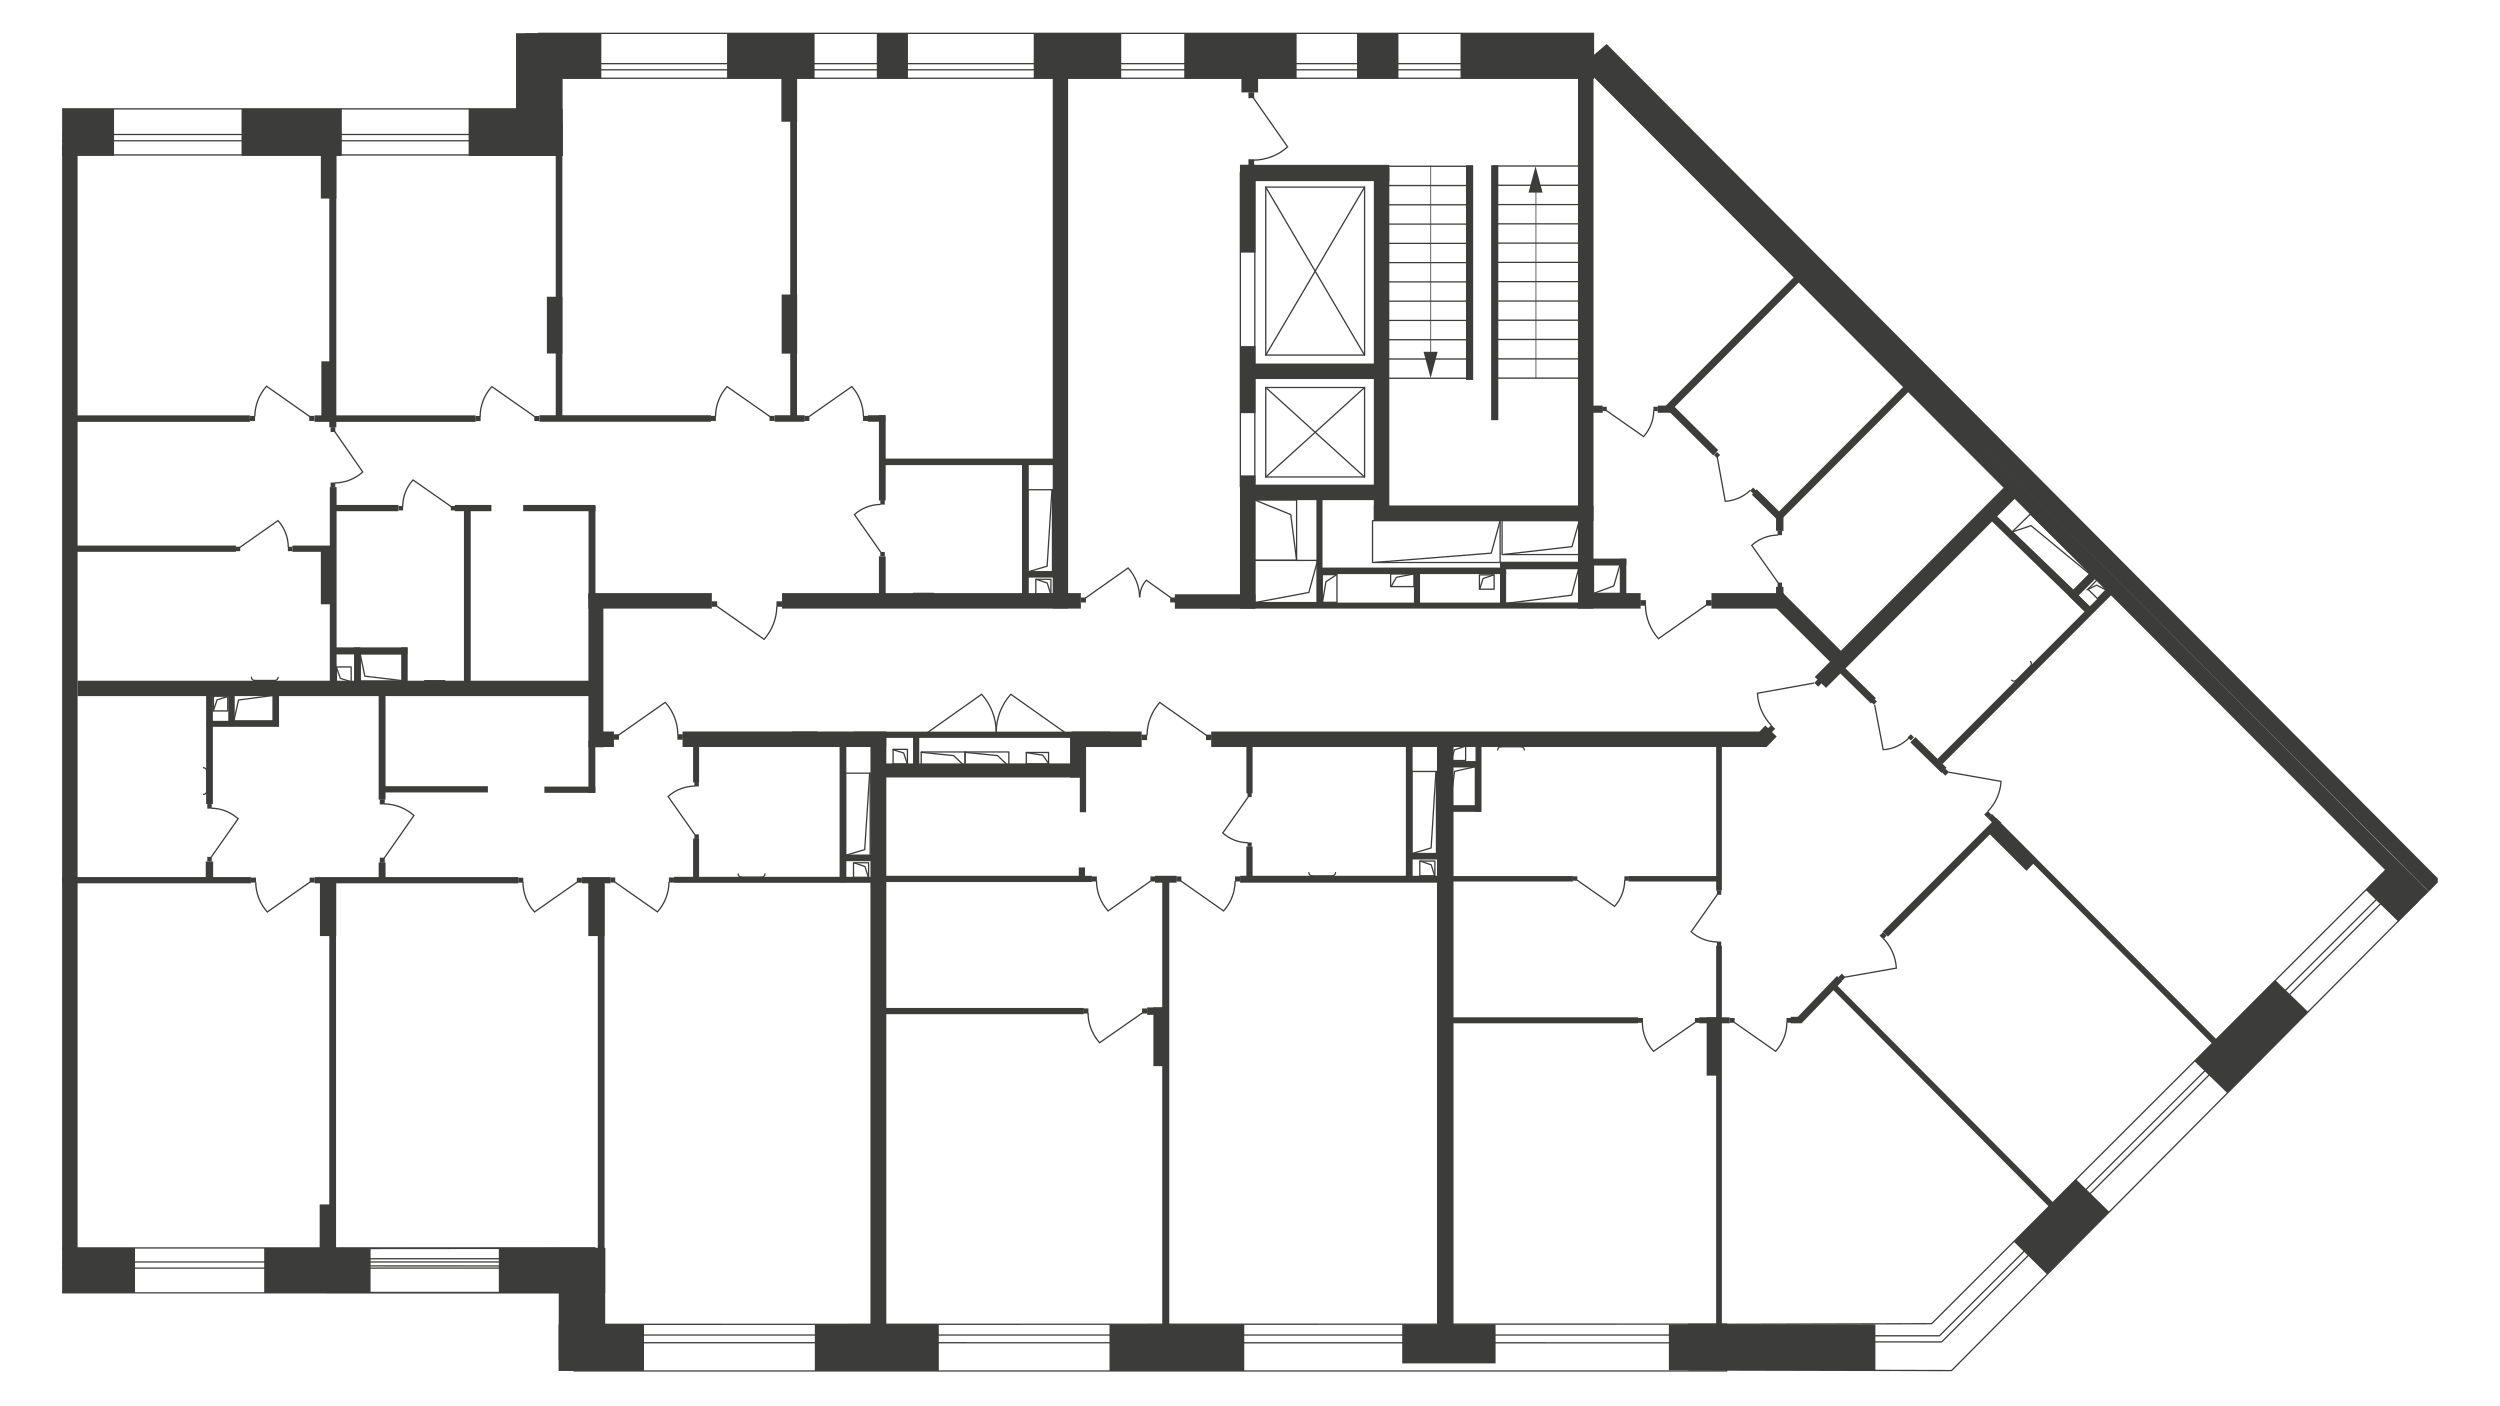 <?xml version="1.0" encoding="utf-8"?>
<!-- Generator: Adobe Illustrator 26.0.0, SVG Export Plug-In . SVG Version: 6.00 Build 0)  -->
<svg version="1.1" id="Слой_1" xmlns="http://www.w3.org/2000/svg" xmlns:xlink="http://www.w3.org/1999/xlink" x="0px" y="0px"
	 viewBox="0 0 1920 1080" style="enable-background:new 0 0 1920 1080;" xml:space="preserve">
<style type="text/css">
	.st0{clip-path:url(#SVGID_00000101104908618520757520000003005847359531541635_);}
	.st1{clip-path:url(#SVGID_00000113337833351149530430000009123907234268366223_);}
	.st2{fill:#3C3C3B;}
	.st3{fill:none;stroke:#3C3C3B;stroke-linecap:round;stroke-linejoin:round;}
	.st4{fill-rule:evenodd;clip-rule:evenodd;fill:#3C3C3B;}
	.st5{fill:none;stroke:#3C3C3B;stroke-miterlimit:22.93;}
	.st6{fill:none;stroke:#3C3C3B;stroke-width:1;stroke-linecap:round;stroke-linejoin:round;stroke-miterlimit:4;}
	.st7{fill:none;stroke:#000000;stroke-miterlimit:10;}
	.st8{clip-path:url(#SVGID_00000138561103045653171880000011121245220837022377_);}
	.st9{clip-path:url(#SVGID_00000055672516848630116150000003101166886942188975_);}
	.st10{clip-path:url(#SVGID_00000099624106570448942260000004136926866763462076_);}
	.st11{clip-path:url(#SVGID_00000044891528304434532860000014378891357248116879_);}
	.st12{clip-path:url(#SVGID_00000164478669682060953860000018020620904965364157_);}
	.st13{clip-path:url(#SVGID_00000057131993485456687290000005524843123052884888_);}
	.st14{clip-path:url(#SVGID_00000061435938615764654260000016864600111028877474_);}
	.st15{clip-path:url(#SVGID_00000155133353538545157030000002512088261842941833_);}
	.st16{clip-path:url(#SVGID_00000069359979458772184060000017062081874854266266_);}
	.st17{clip-path:url(#SVGID_00000182517243694106613710000003966038479202754438_);}
	.st18{clip-path:url(#SVGID_00000021806898514973802130000012837725343834740100_);}
	.st19{clip-path:url(#SVGID_00000007412670917798287220000014558990794241346693_);}
	.st20{clip-path:url(#SVGID_00000006686251721321550910000013280412852120907673_);}
	.st21{clip-path:url(#SVGID_00000025439750501638392690000004263323670182401701_);}
	.st22{clip-path:url(#SVGID_00000164494538279951728360000014323190273410598814_);}
	.st23{clip-path:url(#SVGID_00000082332790692206448950000002126710508962244791_);}
	.st24{clip-path:url(#SVGID_00000169546239297358247540000014043422722292754869_);}
	.st25{clip-path:url(#SVGID_00000141443289769039723820000003595607061263997832_);}
	.st26{clip-path:url(#SVGID_00000116949303629146594480000016459975581481392257_);}
</style>
<g>
	<g>
		<defs>
			<rect id="SVGID_1_" x="47.7" width="1824.5" height="1080"/>
		</defs>
		<clipPath id="SVGID_00000061432337907820364480000003237419380722493095_">
			<use xlink:href="#SVGID_1_"  style="overflow:visible;"/>
		</clipPath>
		<g style="clip-path:url(#SVGID_00000061432337907820364480000003237419380722493095_);">
			<g>
				<g>
					<defs>
						<rect id="SVGID_00000109014375653192679570000003684300473638868654_" x="-3944" y="-26" width="5816.3" height="1145.5"/>
					</defs>
					<clipPath id="SVGID_00000179625973913824821730000009857955184357658288_">
						<use xlink:href="#SVGID_00000109014375653192679570000003684300473638868654_"  style="overflow:visible;"/>
					</clipPath>
					<g style="clip-path:url(#SVGID_00000179625973913824821730000009857955184357658288_);">
						<rect x="1211.9" y="34.6" class="st2" width="11.9" height="429.9"/>
						<rect x="1055.1" y="129" class="st2" width="11.9" height="270.7"/>
						<rect x="952.3" y="126.6" class="st2" width="11.9" height="67.4"/>
						<rect x="952.3" y="265.8" class="st2" width="11.9" height="51.5"/>
						<rect x="952.3" y="365.1" class="st2" width="11.9" height="99.4"/>
						<rect x="1055.1" y="388.2" class="st2" width="168.7" height="11.9"/>
						<rect x="960.4" y="372.2" class="st2" width="103.6" height="11.9"/>
						<rect x="958.1" y="279.2" class="st2" width="103.6" height="11.9"/>
						<rect x="451.9" y="455.5" class="st2" width="94.8" height="11.9"/>
						<rect x="252.9" y="108.1" class="st2" width="5.4" height="220.1"/>
						<rect x="952.3" y="462.8" class="st2" width="271.5" height="4.6"/>
						<rect x="1152" y="438.4" class="st2" width="4.7" height="27.4"/>
						<line class="st3" x1="1211.9" y1="127.5" x2="1147" y2="127.5"/>
						<line class="st3" x1="1211.9" y1="142.3" x2="1147" y2="142.3"/>
						<line class="st3" x1="1211.9" y1="157.1" x2="1147" y2="157.1"/>
						<line class="st3" x1="1211.9" y1="171.9" x2="1147" y2="171.9"/>
						<line class="st3" x1="1211.9" y1="186.7" x2="1147" y2="186.7"/>
						<line class="st3" x1="1211.9" y1="201.5" x2="1147" y2="201.5"/>
						<line class="st3" x1="1211.9" y1="216.3" x2="1147" y2="216.3"/>
						<line class="st3" x1="1211.9" y1="231.2" x2="1147" y2="231.2"/>
						<line class="st3" x1="1211.9" y1="245.9" x2="1147" y2="245.9"/>
						<line class="st3" x1="1211.9" y1="260.7" x2="1147" y2="260.7"/>
						<line class="st3" x1="1211.9" y1="275.6" x2="1147" y2="275.6"/>
						<line class="st3" x1="1211.9" y1="290.4" x2="1147" y2="290.4"/>
						<path class="st2" d="M1179.9,290.5c0,0.2-0.1,0.3-0.3,0.3s-0.3-0.1-0.3-0.3H1179.9z M1179.3,137.8h0.6v152.8h-0.6V137.8z
							 M1179.3,137.8c0-0.1,0.1-0.3,0.2-0.3h0.1c0.2,0,0.3,0.1,0.3,0.3H1179.3z M1173.9,147.9l5.4-20.2l5.4,20.2H1173.9z"/>
						<rect x="972.1" y="297.6" class="st3" width="75.9" height="68.7"/>
						<line class="st3" x1="1048" y1="297.6" x2="972.1" y2="366.4"/>
						<line class="st3" x1="1048" y1="366.4" x2="972.1" y2="297.6"/>
						<rect x="972.1" y="143.7" class="st3" width="75.9" height="129"/>
						<line class="st3" x1="1048" y1="143.7" x2="972.1" y2="272.8"/>
						<line class="st3" x1="1048" y1="272.8" x2="972.1" y2="143.7"/>
						<line class="st3" x1="1130.7" y1="290.5" x2="1066.5" y2="290.5"/>
						<line class="st3" x1="1130.7" y1="275.7" x2="1066.5" y2="275.7"/>
						<line class="st3" x1="1130.7" y1="260.9" x2="1066.5" y2="260.9"/>
						<line class="st3" x1="1130.7" y1="246.1" x2="1066.5" y2="246.1"/>
						<line class="st3" x1="1130.7" y1="231.3" x2="1066.5" y2="231.3"/>
						<line class="st3" x1="1130.7" y1="216.5" x2="1066.5" y2="216.5"/>
						<line class="st3" x1="1130.7" y1="201.7" x2="1066.5" y2="201.7"/>
						<line class="st3" x1="1130.7" y1="186.9" x2="1066.5" y2="186.9"/>
						<line class="st3" x1="1130.7" y1="172.1" x2="1066.5" y2="172.1"/>
						<line class="st3" x1="1130.7" y1="157.3" x2="1066.5" y2="157.3"/>
						<line class="st3" x1="1130.7" y1="142.5" x2="1066.5" y2="142.5"/>
						<line class="st3" x1="1130.7" y1="127.7" x2="1066.5" y2="127.7"/>
						<path class="st2" d="M1098.4,127.5c0-0.1,0.1-0.3,0.2-0.3h0.1c0.2,0,0.3,0.1,0.3,0.3H1098.4z M1099.1,280.3h-0.6V127.5h0.6
							V280.3z M1099.1,280.3c0,0.2-0.1,0.3-0.3,0.3s-0.3-0.1-0.3-0.3H1099.1z M1104.1,270.2l-5.4,20.2l-5.4-20.2H1104.1z"/>
						<rect x="1145.2" y="126.9" class="st2" width="5.5" height="195.8"/>
						<rect x="1125.9" y="126.9" class="st2" width="5.5" height="164.9"/>
						<rect x="952.6" y="132.3" class="st3" width="11.1" height="241.4"/>
						<rect x="1136.2" y="441.5" class="st3" width="11.3" height="11"/>
						<polyline class="st3" points="1136.4,452.5 1139,444.3 1147.2,441.5 						"/>
						<rect x="1015.5" y="441.3" class="st3" width="11.3" height="21.3"/>
						<polyline class="st3" points="1015.7,462.5 1018.3,446.8 1026.5,441.3 						"/>
						<rect x="963.6" y="384" class="st3" width="32.2" height="46.3"/>
						<polyline class="st3" points="995.8,430.4 991.3,395.2 963.6,384 						"/>
						<rect x="1085.9" y="438.2" class="st2" width="4.7" height="28.5"/>
						<rect x="1011" y="381.6" class="st2" width="4.7" height="82.8"/>
						<rect x="1012.3" y="435.9" class="st2" width="144.4" height="5"/>
						<rect x="1054.1" y="399.9" class="st3" width="98" height="32.1"/>
						<polyline class="st3" points="1152.1,399.8 1145.3,424.8 1056.1,431.9 						"/>
						<rect x="1153.6" y="399.9" class="st3" width="59.8" height="26"/>
						<polyline class="st3" points="1213.1,399.1 1207.3,419.8 1154.9,425.8 						"/>
						<rect x="1211.9" y="455.5" class="st2" width="48.1" height="11.9"/>
						<rect x="1314.4" y="455.5" class="st2" width="55.4" height="11.9"/>
						<polygon class="st4" points="1369.5,455.5 1361.1,464.1 1406.9,509.7 1415.2,501.2 						"/>
						<polygon class="st4" points="1533,628.7 1524.6,637.2 1556.3,668.8 1564.6,660.3 						"/>
						<polyline class="st4" points="1851.2,687.6 1859.5,679.1 1221.5,39.9 1213.1,48.4 						"/>
						<polygon class="st4" points="1529.8,625.1 1526.6,628.3 1699.6,802.2 1702.9,798.9 						"/>
						<polygon class="st4" points="1409.5,755.4 1406.3,758.7 1575.2,928.4 1578.4,925.1 						"/>
						<polygon class="st4" points="1840,659.8 1816.8,683.4 1841.8,707.7 1865.4,684.7 						"/>
						<polygon class="st4" points="1747.3,752.6 1685.3,815 1710.6,839.5 1772.6,777.1 						"/>
						<polygon class="st4" points="1594.2,905.5 1546.6,953.6 1572.2,978.8 1619.8,930.6 						"/>
						<rect x="1281.7" y="1017.1" class="st2" width="158.6" height="35.2"/>
						<rect x="625.8" y="1017.1" class="st2" width="95.2" height="35.8"/>
						<rect x="429" y="1017.1" class="st2" width="65.6" height="35.8"/>
						<rect x="429.1" y="958.4" class="st2" width="35.7" height="86.3"/>
						<rect x="383.1" y="958.4" class="st2" width="81.7" height="34.6"/>
						<rect x="202.9" y="958.4" class="st2" width="81.7" height="34.6"/>
						<rect x="6.2" y="958.4" class="st2" width="97.5" height="34.5"/>
						<rect x="6.3" y="83.6" class="st2" width="81.3" height="36.1"/>
						<rect x="403" y="25.6" class="st2" width="58.8" height="34.8"/>
						<rect x="396.3" y="25.5" class="st2" width="35.8" height="94.3"/>
						<rect x="361.2" y="93.4" class="st2" width="70.9" height="26.4"/>
						<polygon class="st4" points="1540,373.3 1393.7,519.9 1402.4,528.3 1548.7,381.7 						"/>
						<polygon class="st4" points="1619,451.6 1487.8,583 1491.8,586.8 1623.1,455.4 						"/>
						<polygon class="st4" points="1533,628.2 1445.9,715.5 1450,719.3 1537.1,631.9 						"/>
						<polygon class="st4" points="1410.8,749.6 1380.7,780.9 1375.3,780.9 1375.3,785.9 1383.6,785.9 1414.9,753.4 						"/>
						<polygon class="st4" points="1465.7,293.1 1362.7,396.4 1366.8,400.2 1469.8,296.9 						"/>
						<polygon class="st4" points="1379.6,211 1278.2,312.6 1282.3,316.4 1383.6,214.8 						"/>
						<polygon class="st4" points="1280.3,314.5 1315.8,349.8 1319.6,345.7 1284.1,310.5 						"/>
						<polygon class="st4" points="1345.4,379.9 1366.4,400.6 1370.1,396.5 1349.2,375.8 						"/>
						<rect x="1364" y="394.8" class="st2" width="5.7" height="12.9"/>
						<rect x="1364" y="450.7" class="st2" width="5.7" height="12.9"/>
						<rect x="1273.1" y="311.5" class="st2" width="11.8" height="5.5"/>
						<rect x="1219.1" y="311.5" class="st2" width="11.8" height="5.5"/>
						<polygon class="st4" points="1356.7,573.7 1364.5,565.7 1355.8,557.2 1351.3,561.8 930.2,561.8 930.2,573.7 						"/>
						<rect x="1103.6" y="569.2" class="st2" width="12.7" height="453.7"/>
						<rect x="1113.7" y="672.8" class="st2" width="94.3" height="4.2"/>
						<rect x="1318" y="726.3" class="st2" width="4.4" height="301.6"/>
						<rect x="1318" y="566.4" class="st2" width="4.4" height="117.6"/>
						<polygon class="st4" points="1467.1,570.1 1491.1,593.6 1494.9,589.6 1471,566.1 						"/>
						<rect x="524.2" y="561.8" class="st2" width="156.4" height="11.9"/>
						<rect x="829.3" y="568.3" class="st2" width="4.8" height="55.5"/>
						<rect x="828.5" y="666.2" class="st2" width="4.8" height="10.3"/>
						<rect x="655.5" y="561.9" class="st2" width="197.1" height="4.8"/>
						<rect x="532.3" y="644" class="st2" width="4.6" height="31.6"/>
						<path class="st5" d="M711.6,563.1l42.3-29.9c7.1,7.9,11.1,18.2,11.2,28.8"/>
						<path class="st5" d="M818.6,563.1l-42.3-29.9c-7.1,7.9-11.1,18.2-11.2,28.8"/>
						<rect x="59.6" y="522.8" class="st2" width="398.5" height="11.8"/>
						<rect x="451.9" y="456.4" class="st2" width="11.5" height="117.5"/>
						<rect x="821.8" y="564.7" class="st2" width="12.2" height="32.5"/>
						<rect x="420" y="227.9" class="st2" width="11.9" height="43.6"/>
						<rect x="679" y="774.1" class="st2" width="153.3" height="4.8"/>
						<rect x="447" y="673.6" class="st2" width="21.7" height="4.8"/>
						<rect x="246.4" y="107.9" class="st2" width="11.9" height="44.6"/>
						<path class="st3" d="M1559.4,508c1,1,1,2.6,0,3.5"/>
						<path class="st3" d="M1548.5,522.4c-1,1-2.6,1-3.5,0"/>
						<line class="st3" x1="1548.4" y1="522.6" x2="1559.2" y2="511.7"/>
						
							<rect x="1604.9" y="447.9" transform="matrix(0.702 -0.713 0.713 0.702 157.527 1282.373)" class="st6" width="10.6" height="10.3"/>
						<polyline class="st3" points="1617.3,453 1610.2,449.4 1602.8,453 						"/>
						<rect x="1216" y="429" class="st2" width="33" height="5"/>
						<rect x="1244.3" y="429.1" class="st2" width="4.7" height="27.4"/>
						<rect x="1223.8" y="433.8" class="st3" width="20.7" height="21.9"/>
						<polyline class="st3" points="1244.1,433.8 1239.4,450 1224.2,455.6 						"/>
						<rect x="1318.6" y="723.1" class="st2" width="3.3" height="3.4"/>
						<path class="st5" d="M1319,686.9l-20.2,28.7c5.5,4.9,12.6,7.7,20,7.8"/>
						<rect x="1318.6" y="683.8" class="st2" width="3.3" height="3.4"/>
						
							<rect x="1444.6" y="716.8" transform="matrix(0.707 -0.707 0.707 0.707 -84.604 1233.143)" class="st2" width="3.9" height="3.9"/>
						<path class="st5" d="M1416.6,750.5l39.8-7c-0.5-8.5-4-16.5-9.9-22.7"/>
						<polygon class="st2" points="1414.5,747.8 1417.3,750.6 1414.5,753.4 1411.7,750.6 						"/>
						
							<rect x="1358.4" y="557.6" transform="matrix(0.705 -0.709 0.709 0.705 4.344 1129.804)" class="st2" width="4.3" height="4.2"/>
						<path class="st5" d="M1393.2,524.6l-43.5,7.8c0.5,9.3,4.3,18,10.7,24.7"/>
						
							<rect x="1393.4" y="522.4" transform="matrix(0.705 -0.71 0.71 0.705 40.11 1145.422)" class="st2" width="4.3" height="4.2"/>
						
							<rect x="1344.8" y="374.7" transform="matrix(0.704 -0.71 0.71 0.704 131.337 1067.847)" class="st2" width="3.3" height="3.4"/>
						<path class="st5" d="M1318.8,350.8l6.2,34.2c7.3-0.5,14.2-3.5,19.4-8.6"/>
						
							<rect x="1317" y="347.3" transform="matrix(0.704 -0.71 0.71 0.704 142.566 1040.011)" class="st2" width="3.3" height="3.4"/>
						<rect x="1372" y="781.8" class="st2" width="3.8" height="3.7"/>
						<path class="st5" d="M1331.8,785.1l31.9,22.3c5.5-6.1,8.6-14,8.6-22.2"/>
						<rect x="1328.4" y="781.8" class="st2" width="3.8" height="3.7"/>
						
							<rect x="1524.9" y="623.5" transform="matrix(0.707 -0.707 0.707 0.707 4.93 1262.841)" class="st2" width="3.9" height="4"/>
						<path class="st5" d="M1496.4,593l40.4,7.1c-0.5,8.6-4.1,16.8-10.1,23"/>
						
							<rect x="1492.3" y="590.9" transform="matrix(0.707 -0.707 0.707 0.707 18.383 1230.241)" class="st2" width="3.9" height="4"/>
						<rect x="1259.7" y="460.9" class="st2" width="4.4" height="4.3"/>
						<path class="st5" d="M1310.6,464.6l-36.9,25.9c-6.3-7.1-9.9-16.2-10-25.7"/>
						<rect x="1310.2" y="460.9" class="st2" width="4.4" height="4.3"/>
						<rect x="1365.2" y="407.5" class="st2" width="3.4" height="3.5"/>
						<path class="st5" d="M1365.7,447.7l-20.4-28.9c5.6-5,12.8-7.8,20.3-7.9"/>
						<rect x="1365.2" y="447.4" class="st2" width="3.4" height="3.5"/>
						<rect x="1269.8" y="312.4" class="st2" width="3.4" height="3.3"/>
						<path class="st5" d="M1233.7,315.3l28.6,20c4.9-5.5,7.7-12.6,7.8-19.9"/>
						<rect x="1230.6" y="312.4" class="st2" width="3.4" height="3.3"/>
						<rect x="398" y="674.1" class="st2" width="3.9" height="3.8"/>
						<path class="st5" d="M443.5,677.3l-33,23.1c-5.7-6.3-8.8-14.5-8.9-22.9"/>
						<rect x="443" y="674.1" class="st2" width="3.9" height="3.8"/>
						<rect x="832" y="774.5" class="st2" width="3.9" height="3.9"/>
						<path class="st5" d="M877.5,777.8l-33,23c-5.7-6.3-8.8-14.5-8.9-22.9"/>
						<rect x="877.1" y="774.5" class="st2" width="3.9" height="3.9"/>
						<path class="st7" d="M1719.7,618.1"/>
						<path class="st7" d="M1720,618.1"/>
					</g>
				</g>
			</g>
			<g>
				<g>
					<defs>
						<rect id="SVGID_00000116948564547996088190000001283997959272256937_" x="-3944" y="-26" width="5816.3" height="1145.5"/>
					</defs>
					<clipPath id="SVGID_00000015356395646093869050000006481685646076586932_">
						<use xlink:href="#SVGID_00000116948564547996088190000001283997959272256937_"  style="overflow:visible;"/>
					</clipPath>
					<g style="clip-path:url(#SVGID_00000015356395646093869050000006481685646076586932_);">
						<polygon class="st5" points="1297.2,1052.1 1498.8,1052.6 1856.8,692.4 1832.3,668.2 1483.5,1016.6 1296.8,1017.1 
							1296.8,1025.9 1489.5,1025.9 1839.2,676.7 1842.5,679.9 1491.2,1030.6 1296.8,1030.5 						"/>
						<polygon class="st5" points="1326,1016.9 439,1017.1 439.5,1025.3 1326,1025.3 						"/>
						<polygon class="st5" points="441,1052.9 1326,1052.9 1326,1031.3 439.8,1031.2 						"/>
						<rect x="-362.6" y="958.4" class="st5" width="819.4" height="34.5"/>
						<rect x="-362.6" y="969.2" class="st5" width="819.4" height="4.7"/>
						<rect x="413.7" y="25.6" class="st5" width="810.1" height="34.5"/>
						<rect x="413.7" y="48.9" class="st5" width="810.1" height="4.7"/>
						<rect x="-332.3" y="83.6" class="st5" width="735.6" height="35.4"/>
						<rect x="-332.3" y="103.3" class="st5" width="735.6" height="4.8"/>
					</g>
				</g>
			</g>
			<rect x="517.6" y="673.4" class="st2" width="155.1" height="4.6"/>
			<rect x="608.1" y="561.8" class="st2" width="19.7" height="11.9"/>
			<rect x="686.6" y="587.4" class="st2" width="26.2" height="4.8"/>
			<rect x="685.9" y="575.5" class="st3" width="11" height="11.3"/>
			<polyline class="st3" points="685.9,575.8 694,578.3 696.8,586.6 			"/>
			<rect x="808.5" y="59.2" class="st2" width="11.8" height="408.1"/>
			<g>
				<g>
					<defs>
						<rect id="SVGID_00000049911735647129946580000003213440057276773305_" x="-3944" y="-26" width="5816.3" height="1145.5"/>
					</defs>
					<clipPath id="SVGID_00000085960158958239940180000008248731820574816679_">
						<use xlink:href="#SVGID_00000049911735647129946580000003213440057276773305_"  style="overflow:visible;"/>
					</clipPath>
				</g>
			</g>
			<g>
				<g>
					<defs>
						<rect id="SVGID_00000054239847725389417880000005637088957728141221_" x="-3944" y="-26" width="5816.3" height="1145.5"/>
					</defs>
					<clipPath id="SVGID_00000178887344554690728620000006098658490031468168_">
						<use xlink:href="#SVGID_00000054239847725389417880000005637088957728141221_"  style="overflow:visible;"/>
					</clipPath>
					<g style="clip-path:url(#SVGID_00000178887344554690728620000006098658490031468168_);">
						<polygon class="st4" points="1412.9,516.8 1436.9,540.3 1440.7,536.2 1416.7,512.7 						"/>
						
							<rect x="1466.2" y="565.3" transform="matrix(0.698 -0.716 0.716 0.698 36.926 1221.539)" class="st2" width="3.4" height="3.4"/>
						<path class="st5" d="M1439.7,541.2l6.6,34.6c7.4-0.5,14.4-3.7,19.6-8.9"/>
						
							<rect x="1437.8" y="537.7" transform="matrix(0.698 -0.716 0.716 0.698 48.114 1192.969)" class="st2" width="3.4" height="3.4"/>
						<rect x="1250.7" y="672.8" class="st2" width="69.5" height="4.2"/>
						<rect x="1247.5" y="673" class="st2" width="3.4" height="3.4"/>
						<path class="st5" d="M1211.1,675.9l28.9,20.2c5-5.5,7.7-12.7,7.8-20.1"/>
						<rect x="1208" y="673" class="st2" width="3.4" height="3.4"/>
						<rect x="1114" y="781.3" class="st2" width="144" height="4.6"/>
						<rect x="1305" y="781.3" class="st2" width="23.4" height="4.6"/>
						<rect x="1310.7" y="781.3" class="st2" width="10.4" height="44.8"/>
						<rect x="1258" y="781.8" class="st2" width="3.8" height="3.7"/>
						<path class="st5" d="M1302.1,785.1l-32.2,22.3c-5.5-6.1-8.5-14-8.6-22.2"/>
						<rect x="1301.7" y="781.8" class="st2" width="3.8" height="3.7"/>
					</g>
				</g>
			</g>
			<g>
				<g>
					<defs>
						<rect id="SVGID_00000070798800072352607710000017518946389676708526_" x="-3944" y="-26" width="5816.3" height="1145.5"/>
					</defs>
					<clipPath id="SVGID_00000080914154718663910350000016227922244930548117_">
						<use xlink:href="#SVGID_00000070798800072352607710000017518946389676708526_"  style="overflow:visible;"/>
					</clipPath>
					<g style="clip-path:url(#SVGID_00000080914154718663910350000016227922244930548117_);">
						<path class="st3" d="M1170.7,576c0-1.4-1.2-2.5-2.6-2.5l0,0"/>
					</g>
				</g>
			</g>
			<g>
				<g>
					<defs>
						<rect id="SVGID_00000036236999510723237690000010130849101367817405_" x="-3944" y="-26" width="5816.3" height="1145.5"/>
					</defs>
					<clipPath id="SVGID_00000114772175328331580630000003646899206703430075_">
						<use xlink:href="#SVGID_00000036236999510723237690000010130849101367817405_"  style="overflow:visible;"/>
					</clipPath>
				</g>
			</g>
			<g>
				<g>
					<defs>
						<rect id="SVGID_00000146493756285255701880000001474049590032795801_" x="-3944" y="-26" width="5816.3" height="1145.5"/>
					</defs>
					<clipPath id="SVGID_00000170986534808755389710000018411594202130164870_">
						<use xlink:href="#SVGID_00000146493756285255701880000001474049590032795801_"  style="overflow:visible;"/>
					</clipPath>
					<g style="clip-path:url(#SVGID_00000170986534808755389710000018411594202130164870_);">
						<path class="st3" d="M1152.8,573.5c-1.4-0.1-2.5,1-2.6,2.4c0,0,0,0,0,0.1"/>
					</g>
				</g>
			</g>
			<line class="st3" x1="1152.5" y1="573.5" x2="1167.9" y2="573.5"/>
			<g>
				<g>
					<defs>
						<rect id="SVGID_00000093151088061188215000000005508138264243217340_" x="-3944" y="-26" width="5816.3" height="1145.5"/>
					</defs>
					<clipPath id="SVGID_00000062913681718820333510000008758334332250560911_">
						<use xlink:href="#SVGID_00000093151088061188215000000005508138264243217340_"  style="overflow:visible;"/>
					</clipPath>
				</g>
			</g>
			<g>
				<g>
					<defs>
						<rect id="SVGID_00000075842776981848635710000003267080885085748611_" x="-3944" y="-26" width="5816.3" height="1145.5"/>
					</defs>
					<clipPath id="SVGID_00000007388394156792996060000001668463751335754683_">
						<use xlink:href="#SVGID_00000075842776981848635710000003267080885085748611_"  style="overflow:visible;"/>
					</clipPath>
				</g>
			</g>
			<g>
				<g>
					<defs>
						<rect id="SVGID_00000060002523741094536430000008353421557395243951_" x="-3944" y="-26" width="5816.3" height="1145.5"/>
					</defs>
					<clipPath id="SVGID_00000054957414242858513610000016269638680717998253_">
						<use xlink:href="#SVGID_00000060002523741094536430000008353421557395243951_"  style="overflow:visible;"/>
					</clipPath>
				</g>
			</g>
			<g>
				<g>
					<defs>
						<rect id="SVGID_00000132800693296687020020000000941394680323858593_" x="-3944" y="-26" width="5816.3" height="1145.5"/>
					</defs>
					<clipPath id="SVGID_00000175322450226230339880000000422693296106743686_">
						<use xlink:href="#SVGID_00000132800693296687020020000000941394680323858593_"  style="overflow:visible;"/>
					</clipPath>
					<g style="clip-path:url(#SVGID_00000175322450226230339880000000422693296106743686_);">
						<rect x="600.1" y="34" class="st2" width="12.1" height="59.5"/>
						<rect x="600.3" y="226.2" class="st2" width="11.9" height="45.4"/>
						<rect x="668.5" y="564.1" class="st2" width="12.2" height="471.1"/>
						<rect x="823.1" y="561.8" class="st2" width="53.7" height="11.9"/>
						<rect x="600.6" y="455.5" class="st2" width="229.5" height="11.9"/>
						<rect x="677.1" y="586.3" class="st2" width="152.1" height="10.8"/>
						<rect x="707.5" y="577.5" class="st3" width="33.7" height="11.3"/>
						<polyline class="st3" points="707.5,577.8 732.4,580.3 741.1,588.6 						"/>
						<rect x="741.1" y="577.5" class="st3" width="33.7" height="11.3"/>
						<polyline class="st3" points="741.1,577.8 766.1,580.3 774.8,588.6 						"/>
						<rect x="788.2" y="577.9" class="st3" width="17.1" height="8.8"/>
						<polyline class="st3" points="788.2,578 800.9,580 805.3,586.4 						"/>
						<rect x="532.3" y="572.5" class="st2" width="4.6" height="28.4"/>
						<rect x="513.7" y="673.9" class="st2" width="3.9" height="3.9"/>
						<path class="st5" d="M471.9,677.2l33,23.1c5.7-6.3,8.8-14.5,8.9-22.9"/>
						<rect x="468.6" y="673.9" class="st2" width="3.9" height="3.9"/>
						<rect x="678.6" y="672.6" class="st2" width="160" height="4.8"/>
						<rect x="892.6" y="673.5" class="st2" width="5.4" height="350.4"/>
						<rect x="885.8" y="773.7" class="st2" width="11.8" height="45.1"/>
						<rect x="881" y="773.7" class="st2" width="16.6" height="5.7"/>
						<rect x="887" y="672.6" class="st2" width="16.6" height="5.3"/>
						<rect x="838.5" y="673.1" class="st2" width="3.9" height="3.9"/>
						<path class="st5" d="M883.9,676.5L851,699.6c-5.7-6.3-8.8-14.5-8.9-23"/>
						<rect x="883.5" y="673.1" class="st2" width="3.9" height="3.9"/>
						<rect x="948.5" y="673.1" class="st2" width="3.9" height="3.9"/>
						<path class="st5" d="M906.8,676.5l32.9,23.1c5.7-6.3,8.8-14.5,8.9-23"/>
						<rect x="903.4" y="673.1" class="st2" width="3.9" height="3.9"/>
						<rect x="952.4" y="672.6" class="st2" width="154.4" height="5.3"/>
						<rect x="957.2" y="568.3" class="st2" width="4.8" height="40.9"/>
						<rect x="957.2" y="650.2" class="st2" width="4.8" height="25.9"/>
						<rect x="876.7" y="564.2" class="st2" width="4.3" height="4.2"/>
						<path class="st5" d="M926.6,564.8l-35.9-25.3c-6.2,6.9-9.7,15.9-9.8,25.2"/>
						<rect x="926.2" y="564.2" class="st2" width="4.3" height="4.2"/>
						<rect x="958.1" y="647" class="st2" width="3.2" height="3.3"/>
						<path class="st5" d="M958.6,612.1l-19.5,27.6c5.3,4.8,12.2,7.5,19.3,7.5"/>
						<rect x="958.1" y="608.9" class="st2" width="3.2" height="3.3"/>
					</g>
				</g>
			</g>
			<rect x="533.3" y="600.5" class="st2" width="3.4" height="3.5"/>
			<g>
				<g>
					<defs>
						<rect id="SVGID_00000173142257271478994480000002085840947221984653_" x="-3944" y="-26" width="5816.3" height="1145.5"/>
					</defs>
					<clipPath id="SVGID_00000058557839381983283120000004654420351438774694_">
						<use xlink:href="#SVGID_00000173142257271478994480000002085840947221984653_"  style="overflow:visible;"/>
					</clipPath>
					<g style="clip-path:url(#SVGID_00000058557839381983283120000004654420351438774694_);">
						<path class="st5" d="M533.8,641.2l-20.7-29.5c5.7-5.1,13-7.9,20.6-8"/>
					</g>
				</g>
			</g>
			<rect x="533.3" y="640.8" class="st2" width="3.4" height="3.5"/>
			<rect x="701.2" y="564.9" class="st2" width="4.8" height="29.7"/>
			<g>
				<g>
					<defs>
						<rect id="SVGID_00000026868145528016926760000012217246349592106116_" x="-3944" y="-26" width="5816.3" height="1145.5"/>
					</defs>
					<clipPath id="SVGID_00000013194890240723659040000011457201467972417178_">
						<use xlink:href="#SVGID_00000026868145528016926760000012217246349592106116_"  style="overflow:visible;"/>
					</clipPath>
				</g>
			</g>
			<g>
				<g>
					<defs>
						<rect id="SVGID_00000062176818086743049540000017317513142314760100_" x="-3944" y="-26" width="5816.3" height="1145.5"/>
					</defs>
					<clipPath id="SVGID_00000054224071952273666010000010472639891568390286_">
						<use xlink:href="#SVGID_00000062176818086743049540000017317513142314760100_"  style="overflow:visible;"/>
					</clipPath>
					<g style="clip-path:url(#SVGID_00000054224071952273666010000010472639891568390286_);">
						<path class="st5" d="M899.4,459.2l-19-13.6c-3.2,3.6-5,8.2-5,13"/>
					</g>
				</g>
			</g>
			<rect x="830.1" y="458.9" class="st2" width="3.9" height="3.8"/>
			<g>
				<g>
					<defs>
						<rect id="SVGID_00000101097425294305788310000009871721395700869043_" x="-3944" y="-26" width="5816.3" height="1145.5"/>
					</defs>
					<clipPath id="SVGID_00000075882446179883412570000014633066774666593158_">
						<use xlink:href="#SVGID_00000101097425294305788310000009871721395700869043_"  style="overflow:visible;"/>
					</clipPath>
					<g style="clip-path:url(#SVGID_00000075882446179883412570000014633066774666593158_);">
						<path class="st5" d="M833.2,459.6l33.2-23.4c5.6,6.2,8.7,14.2,8.8,22.6"/>
					</g>
				</g>
			</g>
			<rect x="898.7" y="458.9" class="st2" width="3.9" height="3.8"/>
			<polygon class="st5" points="457,958.7 250.5,958.9 250.6,966.7 457,966.7 			"/>
			<polygon class="st5" points="251,992.6 457,992.6 457,972.3 250.7,972.2 			"/>
			<rect x="852.1" y="1017.1" class="st2" width="103.5" height="35.8"/>
			<rect x="1076.9" y="1017.1" class="st2" width="71.7" height="30"/>
			<polygon class="st4" points="1588.4,457.3 1603.4,472 1607.2,467.9 1596.4,457.3 1610,443.8 1606.4,439.1 			"/>
			<rect x="47.7" y="111.4" class="st2" width="11.9" height="847.9"/>
			<rect x="245.7" y="674.3" class="st2" width="12.5" height="44.6"/>
			<rect x="246.8" y="277.5" class="st2" width="9.1" height="44.3"/>
			<rect x="256.4" y="387.8" class="st2" width="49.6" height="4.8"/>
			<rect x="356.3" y="390.8" class="st2" width="5.2" height="143.1"/>
			<rect x="252.9" y="678.9" class="st2" width="5.2" height="290"/>
			<rect x="414.3" y="318.9" class="st2" width="131.7" height="5"/>
			<rect x="55" y="319" class="st2" width="136.9" height="5"/>
			<rect x="545.9" y="319.4" class="st2" width="3.9" height="3.9"/>
			<g>
				<g>
					<defs>
						<rect id="SVGID_00000155107908301680603010000017582732366395662006_" x="-3944" y="-26" width="5816.3" height="1145.5"/>
					</defs>
					<clipPath id="SVGID_00000094609144981900068760000018380117289673688989_">
						<use xlink:href="#SVGID_00000155107908301680603010000017582732366395662006_"  style="overflow:visible;"/>
					</clipPath>
					<g style="clip-path:url(#SVGID_00000094609144981900068760000018380117289673688989_);">
						<path class="st5" d="M591.4,320l-33-23.1c-5.7,6.3-8.8,14.5-8.9,23"/>
					</g>
				</g>
			</g>
			<rect x="591" y="319.4" class="st2" width="3.9" height="3.9"/>
			<rect x="365.2" y="319.5" class="st2" width="3.9" height="3.9"/>
			<g>
				<g>
					<defs>
						<rect id="SVGID_00000114065582692604456780000015539131195273320845_" x="-3944" y="-26" width="5816.3" height="1145.5"/>
					</defs>
					<clipPath id="SVGID_00000006700694113923757010000005699057411822475952_">
						<use xlink:href="#SVGID_00000114065582692604456780000015539131195273320845_"  style="overflow:visible;"/>
					</clipPath>
					<g style="clip-path:url(#SVGID_00000006700694113923757010000005699057411822475952_);">
						<path class="st5" d="M410.7,320l-33-23.1c-5.7,6.3-8.9,14.5-9,23"/>
					</g>
				</g>
			</g>
			<rect x="410.3" y="319.5" class="st2" width="3.9" height="3.9"/>
			<rect x="241.7" y="673.6" class="st2" width="156.4" height="4.8"/>
			<rect x="418.1" y="604.1" class="st2" width="39.1" height="4.8"/>
			<rect x="292.7" y="603.8" class="st2" width="82" height="4.8"/>
			<rect x="306.1" y="388.6" class="st2" width="3.5" height="3.4"/>
			<g>
				<g>
					<defs>
						<rect id="SVGID_00000120548979139455212160000016281656117919912891_" x="-3944" y="-26" width="5816.3" height="1145.5"/>
					</defs>
					<clipPath id="SVGID_00000109718160284619635120000012197300222413613752_">
						<use xlink:href="#SVGID_00000120548979139455212160000016281656117919912891_"  style="overflow:visible;"/>
					</clipPath>
					<g style="clip-path:url(#SVGID_00000109718160284619635120000012197300222413613752_);">
						<path class="st5" d="M346.5,389.1l-29.3-20.5c-5.1,5.6-7.9,12.9-7.9,20.4"/>
					</g>
				</g>
			</g>
			<rect x="346.2" y="388.6" class="st2" width="3.5" height="3.4"/>
			<rect x="349.4" y="387.8" class="st2" width="28" height="4.8"/>
			<rect x="253.3" y="374.1" class="st2" width="5.2" height="160.2"/>
			<rect x="192.7" y="674" class="st2" width="3.9" height="3.8"/>
			<g>
				<g>
					<defs>
						<rect id="SVGID_00000088838029632991324880000011724644493924117915_" x="-3944" y="-26" width="5816.3" height="1145.5"/>
					</defs>
					<clipPath id="SVGID_00000131352954339403212570000018074094519659666817_">
						<use xlink:href="#SVGID_00000088838029632991324880000011724644493924117915_"  style="overflow:visible;"/>
					</clipPath>
					<g style="clip-path:url(#SVGID_00000131352954339403212570000018074094519659666817_);">
						<path class="st5" d="M238.2,677.3l-32.9,23.1c-5.7-6.3-8.8-14.5-8.9-22.9"/>
					</g>
				</g>
			</g>
			<rect x="237.8" y="674" class="st2" width="3.9" height="3.8"/>
			<rect x="44.5" y="673.6" class="st2" width="148.2" height="4.8"/>
			<rect x="158.3" y="533.7" class="st2" width="5.2" height="83.8"/>
			<rect x="159.2" y="617.5" class="st2" width="3.4" height="3.5"/>
			<g>
				<g>
					<defs>
						<rect id="SVGID_00000097494691287453826530000004826486526739554992_" x="-3944" y="-26" width="5816.3" height="1145.5"/>
					</defs>
					<clipPath id="SVGID_00000111906078394225014700000001038630418797289148_">
						<use xlink:href="#SVGID_00000097494691287453826530000004826486526739554992_"  style="overflow:visible;"/>
					</clipPath>
					<g style="clip-path:url(#SVGID_00000111906078394225014700000001038630418797289148_);">
						<path class="st5" d="M162.1,658.4l20.8-29.6c-5.7-5.1-13-8-20.6-8.1"/>
					</g>
				</g>
			</g>
			<rect x="159.2" y="658.1" class="st2" width="3.4" height="3.5"/>
			<rect x="158" y="661.6" class="st2" width="5.7" height="14.6"/>
			<g>
				<g>
					<defs>
						<rect id="SVGID_00000138567068332617818050000015576723911166041265_" x="-3944" y="-26" width="5816.3" height="1145.5"/>
					</defs>
					<clipPath id="SVGID_00000031183607086876468760000005101797677156340383_">
						<use xlink:href="#SVGID_00000138567068332617818050000015576723911166041265_"  style="overflow:visible;"/>
					</clipPath>
					<g style="clip-path:url(#SVGID_00000031183607086876468760000005101797677156340383_);">
						<path class="st3" d="M156.3,610.1c1.4,0,2.5-1.2,2.5-2.6l0,0"/>
					</g>
				</g>
			</g>
			<g>
				<g>
					<defs>
						<rect id="SVGID_00000091012797656583028470000004057569508443445692_" x="-3944" y="-26" width="5816.3" height="1145.5"/>
					</defs>
					<clipPath id="SVGID_00000151524984914309409470000003436275199489401533_">
						<use xlink:href="#SVGID_00000091012797656583028470000004057569508443445692_"  style="overflow:visible;"/>
					</clipPath>
				</g>
			</g>
			<g>
				<g>
					<defs>
						<rect id="SVGID_00000140692549314034538160000016509133153711862962_" x="-3944" y="-26" width="5816.3" height="1145.5"/>
					</defs>
					<clipPath id="SVGID_00000183239066365352805440000001611127145045576594_">
						<use xlink:href="#SVGID_00000140692549314034538160000016509133153711862962_"  style="overflow:visible;"/>
					</clipPath>
					<g style="clip-path:url(#SVGID_00000183239066365352805440000001611127145045576594_);">
						<path class="st3" d="M158.8,592.2c0-1.4-1.1-2.5-2.5-2.6l0,0"/>
					</g>
				</g>
			</g>
			<line class="st3" x1="158.8" y1="592" x2="158.8" y2="607.3"/>
			<g>
				<g>
					<defs>
						<rect id="SVGID_00000115485062157440241400000014228648668537370796_" x="-3944" y="-26" width="5816.3" height="1145.5"/>
					</defs>
					<clipPath id="SVGID_00000144338070930036493130000005526530040672402102_">
						<use xlink:href="#SVGID_00000115485062157440241400000014228648668537370796_"  style="overflow:visible;"/>
					</clipPath>
				</g>
			</g>
			<g>
				<g>
					<defs>
						<rect id="SVGID_00000137828977530093767180000004356402214455206846_" x="-3944" y="-26" width="5816.3" height="1145.5"/>
					</defs>
					<clipPath id="SVGID_00000160173349442946084170000001282098536072707730_">
						<use xlink:href="#SVGID_00000137828977530093767180000004356402214455206846_"  style="overflow:visible;"/>
					</clipPath>
				</g>
			</g>
			<g>
				<g>
					<defs>
						<rect id="SVGID_00000180329561363223007830000014219114692607551157_" x="-3944" y="-26" width="5816.3" height="1145.5"/>
					</defs>
					<clipPath id="SVGID_00000107580196604426756340000002515657764343705784_">
						<use xlink:href="#SVGID_00000180329561363223007830000014219114692607551157_"  style="overflow:visible;"/>
					</clipPath>
				</g>
			</g>
			<g>
				<g>
					<defs>
						<rect id="SVGID_00000056386108661418710210000018159381471120061354_" x="-3944" y="-26" width="5816.3" height="1145.5"/>
					</defs>
					<clipPath id="SVGID_00000061464063388775018920000011624032070871755182_">
						<use xlink:href="#SVGID_00000056386108661418710210000018159381471120061354_"  style="overflow:visible;"/>
					</clipPath>
					<g style="clip-path:url(#SVGID_00000061464063388775018920000011624032070871755182_);">
						<rect x="253.9" y="370.6" class="st2" width="3.6" height="3.7"/>
						<path class="st5" d="M257.1,331.5l21.5,31c-5.9,5.3-13.5,8.3-21.5,8.4"/>
						<rect x="253.9" y="328.1" class="st2" width="3.6" height="3.7"/>
						<rect x="224.6" y="419" class="st2" width="31.4" height="4.8"/>
						<rect x="221.1" y="419.9" class="st2" width="3.5" height="3.4"/>
						<path class="st5" d="M184.2,420.4l29.3-20.6c5,5.6,7.9,12.9,7.9,20.5"/>
						<rect x="181" y="419.9" class="st2" width="3.5" height="3.4"/>
						<rect x="55.4" y="419" class="st2" width="125.8" height="4.8"/>
						<path class="st3" d="M213.6,520.2c-0.1,1.4-1.2,2.4-2.6,2.4"/>
						<path class="st3" d="M195.7,522.6c-1.4,0.1-2.5-1-2.6-2.4c0,0,0,0,0-0.1"/>
						<line class="st3" x1="195.4" y1="522.6" x2="210.8" y2="522.6"/>
						<rect x="241.6" y="319" class="st2" width="123.7" height="5"/>
					</g>
				</g>
			</g>
			<rect x="401.8" y="387.8" class="st2" width="55.5" height="4.8"/>
			<rect x="452" y="388.5" class="st2" width="5.3" height="71"/>
			<rect x="191.9" y="319.4" class="st2" width="4" height="3.9"/>
			<g>
				<g>
					<defs>
						<rect id="SVGID_00000145754197567706499600000010284635398453500331_" x="-3944" y="-26" width="5816.3" height="1145.5"/>
					</defs>
					<clipPath id="SVGID_00000095302220105511963960000011078173656385526690_">
						<use xlink:href="#SVGID_00000145754197567706499600000010284635398453500331_"  style="overflow:visible;"/>
					</clipPath>
					<g style="clip-path:url(#SVGID_00000095302220105511963960000011078173656385526690_);">
						<path class="st5" d="M238,320l-33.3-23.4c-5.7,6.4-8.9,14.6-9,23.2"/>
					</g>
				</g>
			</g>
			<rect x="237.5" y="319.4" class="st2" width="4" height="3.9"/>
			<rect x="158.7" y="553.6" class="st2" width="55.6" height="4.6"/>
			<rect x="175.3" y="531.4" class="st2" width="4.6" height="26.3"/>
			<rect x="163.9" y="534.7" class="st3" width="11" height="11.3"/>
			<polyline class="st3" points="174.8,535 166.7,537.5 163.9,545.8 			"/>
			<rect x="209.7" y="531.4" class="st2" width="4.6" height="26.3"/>
			<rect x="179.7" y="533.8" class="st3" width="30" height="19.8"/>
			<polyline class="st3" points="209.7,534.1 183.2,537.6 179.7,553.2 			"/>
			<rect x="246.4" y="419.8" class="st2" width="9.1" height="44.3"/>
			<g>
				<g>
					<defs>
						<rect id="SVGID_00000034792574679571370620000011099888977423127976_" x="-3944" y="-26" width="5816.3" height="1145.5"/>
					</defs>
					<clipPath id="SVGID_00000124873377204059756440000001358814404494123136_">
						<use xlink:href="#SVGID_00000034792574679571370620000011099888977423127976_"  style="overflow:visible;"/>
					</clipPath>
					<g style="clip-path:url(#SVGID_00000124873377204059756440000001358814404494123136_);">
						<line class="st3" x1="326.1" y1="522.8" x2="341.6" y2="522.8"/>
						<rect x="245.5" y="925" class="st2" width="12.5" height="44.6"/>
						<rect x="451.8" y="674.3" class="st2" width="12.5" height="44.6"/>
						<rect x="459.1" y="678.9" class="st2" width="5.2" height="289.9"/>
						<rect x="451.9" y="568.8" class="st2" width="5.3" height="40.1"/>
						<rect x="290.8" y="531.2" class="st2" width="5.3" height="82.9"/>
						<rect x="290.8" y="662.4" class="st2" width="5.3" height="14"/>
						<rect x="291.7" y="613.9" class="st2" width="3.8" height="3.9"/>
						<path class="st5" d="M295,659.1l22.9-32.8c-6.3-5.6-14.4-8.8-22.8-8.9"/>
						<rect x="291.7" y="658.7" class="st2" width="3.8" height="3.9"/>
						<rect x="455.3" y="561.8" class="st2" width="16.2" height="11.9"/>
						<rect x="520.2" y="563.9" class="st2" width="4.2" height="4.2"/>
						<path class="st5" d="M475.1,564.5l35.8-25.1c6.2,6.8,9.6,15.7,9.7,24.9"/>
						<rect x="471.2" y="563.9" class="st2" width="4.2" height="4.2"/>
						<rect x="902.3" y="456.4" class="st2" width="61.9" height="11.1"/>
						<rect x="426.8" y="97.3" class="st2" width="5.1" height="224.1"/>
						<rect x="606.9" y="53.7" class="st2" width="5.2" height="266.9"/>
						<rect x="594.9" y="318.9" class="st2" width="23" height="5"/>
						<rect x="662.8" y="319.4" class="st2" width="3.9" height="3.9"/>
						<path class="st5" d="M621.2,320l33-23.1c5.7,6.3,8.8,14.5,8.9,23"/>
						<rect x="617.7" y="319.4" class="st2" width="3.9" height="3.9"/>
						<rect x="666.5" y="318.9" class="st2" width="13.4" height="5"/>
						<rect x="784.9" y="355.1" class="st2" width="5.2" height="104.8"/>
						<rect x="795.5" y="444.9" class="st3" width="11.6" height="11.3"/>
						<polyline class="st3" points="806.9,456.2 804.3,447.8 795.8,444.9 						"/>
						<rect x="785.7" y="438.8" class="st2" width="23.5" height="4.8"/>
						<rect x="789.3" y="376.1" class="st3" width="19" height="63"/>
						<polyline class="st3" points="807.9,376.1 804.2,434.8 789.7,439.1 						"/>
						<rect x="676.4" y="352.2" class="st2" width="135.3" height="5"/>
						<line class="st3" x1="701.4" y1="455.7" x2="716.8" y2="455.7"/>
						<rect x="675" y="318.9" class="st2" width="5.2" height="65.5"/>
						<rect x="675" y="427.3" class="st2" width="5.2" height="35.6"/>
						<rect x="676.1" y="384.1" class="st2" width="3.4" height="3.4"/>
						<path class="st5" d="M676.5,424.2l-20.3-29c5.6-5,12.7-7.7,20.2-7.8"/>
						<rect x="676.1" y="423.9" class="st2" width="3.4" height="3.4"/>
						<rect x="596.3" y="461.8" class="st2" width="4.3" height="4.2"/>
						<path class="st5" d="M550.4,465.5l36.4,25.5c6.2-7,9.7-15.9,9.8-25.3"/>
						<rect x="546.5" y="461.8" class="st2" width="4.3" height="4.2"/>
						<rect x="258.4" y="512.2" class="st3" width="11.3" height="11.6"/>
						<polyline class="st3" points="269.7,523.6 261.4,521 258.4,512.5 						"/>
						<rect x="257.3" y="497.2" class="st2" width="55.6" height="5.4"/>
						<rect x="308.3" y="497.2" class="st2" width="4.8" height="28.8"/>
						<rect x="271.9" y="497.2" class="st2" width="4.8" height="28.6"/>
						<rect x="276.7" y="502.1" class="st3" width="32.1" height="20.9"/>
						<polyline class="st3" points="308.7,522.7 280.2,519.3 276.7,502.6 						"/>
						<path class="st3" d="M587.5,671.2c0,1.4-1.2,2.5-2.6,2.5l0,0"/>
						<path class="st3" d="M569.5,673.7c-1.4,0-2.5-1.1-2.6-2.5"/>
						<line class="st3" x1="569.3" y1="673.7" x2="584.7" y2="673.7"/>
						<rect x="644.8" y="572.8" class="st2" width="5.2" height="104.8"/>
						<rect x="655.5" y="662.6" class="st3" width="11.6" height="11.3"/>
						<polyline class="st3" points="666.9,673.9 664.3,665.5 655.8,662.6 						"/>
						<rect x="645.7" y="656.6" class="st2" width="23.5" height="4.8"/>
						<rect x="649.3" y="593.8" class="st3" width="19" height="63"/>
						<polyline class="st3" points="667.9,593.8 664.1,652.5 649.7,656.8 						"/>
					</g>
				</g>
			</g>
			<g>
				<g>
					<defs>
						<rect id="SVGID_00000135659480781889379710000010828404695461372073_" x="-3944" y="-26" width="5816.3" height="1145.5"/>
					</defs>
					<clipPath id="SVGID_00000146485121537093356440000010411150894895733663_">
						<use xlink:href="#SVGID_00000135659480781889379710000010828404695461372073_"  style="overflow:visible;"/>
					</clipPath>
				</g>
			</g>
			<g>
				<g>
					<defs>
						<rect id="SVGID_00000018937738614038803990000001793125527140718984_" x="-3944" y="-26" width="5816.3" height="1145.5"/>
					</defs>
					<clipPath id="SVGID_00000029757855853564236070000013523000393929798563_">
						<use xlink:href="#SVGID_00000018937738614038803990000001793125527140718984_"  style="overflow:visible;"/>
					</clipPath>
					<g style="clip-path:url(#SVGID_00000029757855853564236070000013523000393929798563_);">
						<path class="st3" d="M1025.7,670.2c-0.1,1.4-1.2,2.4-2.6,2.4"/>
						<path class="st3" d="M1007.7,672.7c-1.4,0-2.5-1.1-2.5-2.5"/>
						<line class="st3" x1="1007.5" y1="672.7" x2="1022.8" y2="672.7"/>
						<rect x="1079.7" y="571.5" class="st2" width="5.2" height="104.8"/>
						<rect x="1090.4" y="661.3" class="st3" width="11.6" height="11.3"/>
						<polyline class="st3" points="1101.8,672.6 1099.2,664.2 1090.7,661.3 						"/>
						<rect x="1080.6" y="655.3" class="st2" width="23.5" height="4.8"/>
						<rect x="1084.2" y="592.5" class="st3" width="19" height="63"/>
						<polyline class="st3" points="1102.8,592.5 1099.1,651.2 1084.6,655.5 						"/>
						<rect x="1133.2" y="567.9" class="st2" width="4.6" height="55.6"/>
						<rect x="1110.9" y="584.5" class="st2" width="26.3" height="4.6"/>
						<rect x="1114.3" y="573.1" class="st3" width="11.3" height="11"/>
						<polyline class="st3" points="1114.5,584 1117,575.9 1125.3,573.1 						"/>
						<rect x="1110.9" y="618.9" class="st2" width="26.3" height="4.6"/>
						<rect x="1113.3" y="588.9" class="st3" width="19.8" height="30"/>
						<polyline class="st3" points="1113.7,618.9 1117.1,592.4 1132.7,588.9 						"/>
						<polygon class="st4" points="1527.5,398.2 1602.5,471.1 1606.3,467 1531.3,394.1 						"/>
						<polygon class="st3" points="1559.3,394.8 1605.6,440 1592.3,453.4 1545.4,408.4 						"/>
						<polyline class="st3" points="1604.8,440.8 1559.8,403.7 1545.1,408.6 						"/>
						<polygon class="st4" points="1233.9,33.8 1223.1,43 1865.4,684.7 1873.8,676.1 						"/>
						<rect x="952.3" y="126.6" class="st2" width="114.7" height="12.5"/>
						<rect x="1068" y="440.8" class="st3" width="17.9" height="9.7"/>
						<polyline class="st3" points="1068.4,450.5 1072.4,443.4 1085.5,440.8 						"/>
						<rect x="963.6" y="430.4" class="st3" width="48.3" height="32.4"/>
						<polyline class="st3" points="1011.9,430.4 1005.2,455 963.6,462.8 						"/>
						<rect x="1156" y="436.7" class="st3" width="56.9" height="26.7"/>
						<polyline class="st3" points="1212.6,435.8 1207,457.1 1157.2,463.3 						"/>
						<rect x="1152" y="431.4" class="st2" width="62.3" height="5"/>
						<rect x="953.4" y="56.1" class="st2" width="12.8" height="14.9"/>
						<rect x="958.8" y="122.3" class="st2" width="4.4" height="4.5"/>
						<path class="st5" d="M962.6,75.2l26.3,37.6c-7.2,6.5-16.5,10.1-26.2,10.2"/>
						<rect x="958.8" y="70.9" class="st2" width="4.4" height="4.5"/>
					</g>
				</g>
			</g>
			<rect x="185.5" y="83.6" class="st2" width="77" height="36.1"/>
			<rect x="359.9" y="83.6" class="st2" width="72.2" height="36.1"/>
			<rect x="558.4" y="25.6" class="st2" width="67.2" height="34.8"/>
			<rect x="793.9" y="25.6" class="st2" width="67.2" height="34.8"/>
			<rect x="673.4" y="25.6" class="st2" width="23.9" height="34.8"/>
			<rect x="909.5" y="25.6" class="st2" width="86.3" height="34.8"/>
			<rect x="1042.2" y="25.6" class="st2" width="31.8" height="34.8"/>
			<rect x="1121.7" y="25.6" class="st2" width="102.1" height="34.8"/>
		</g>
	</g>
</g>
</svg>
